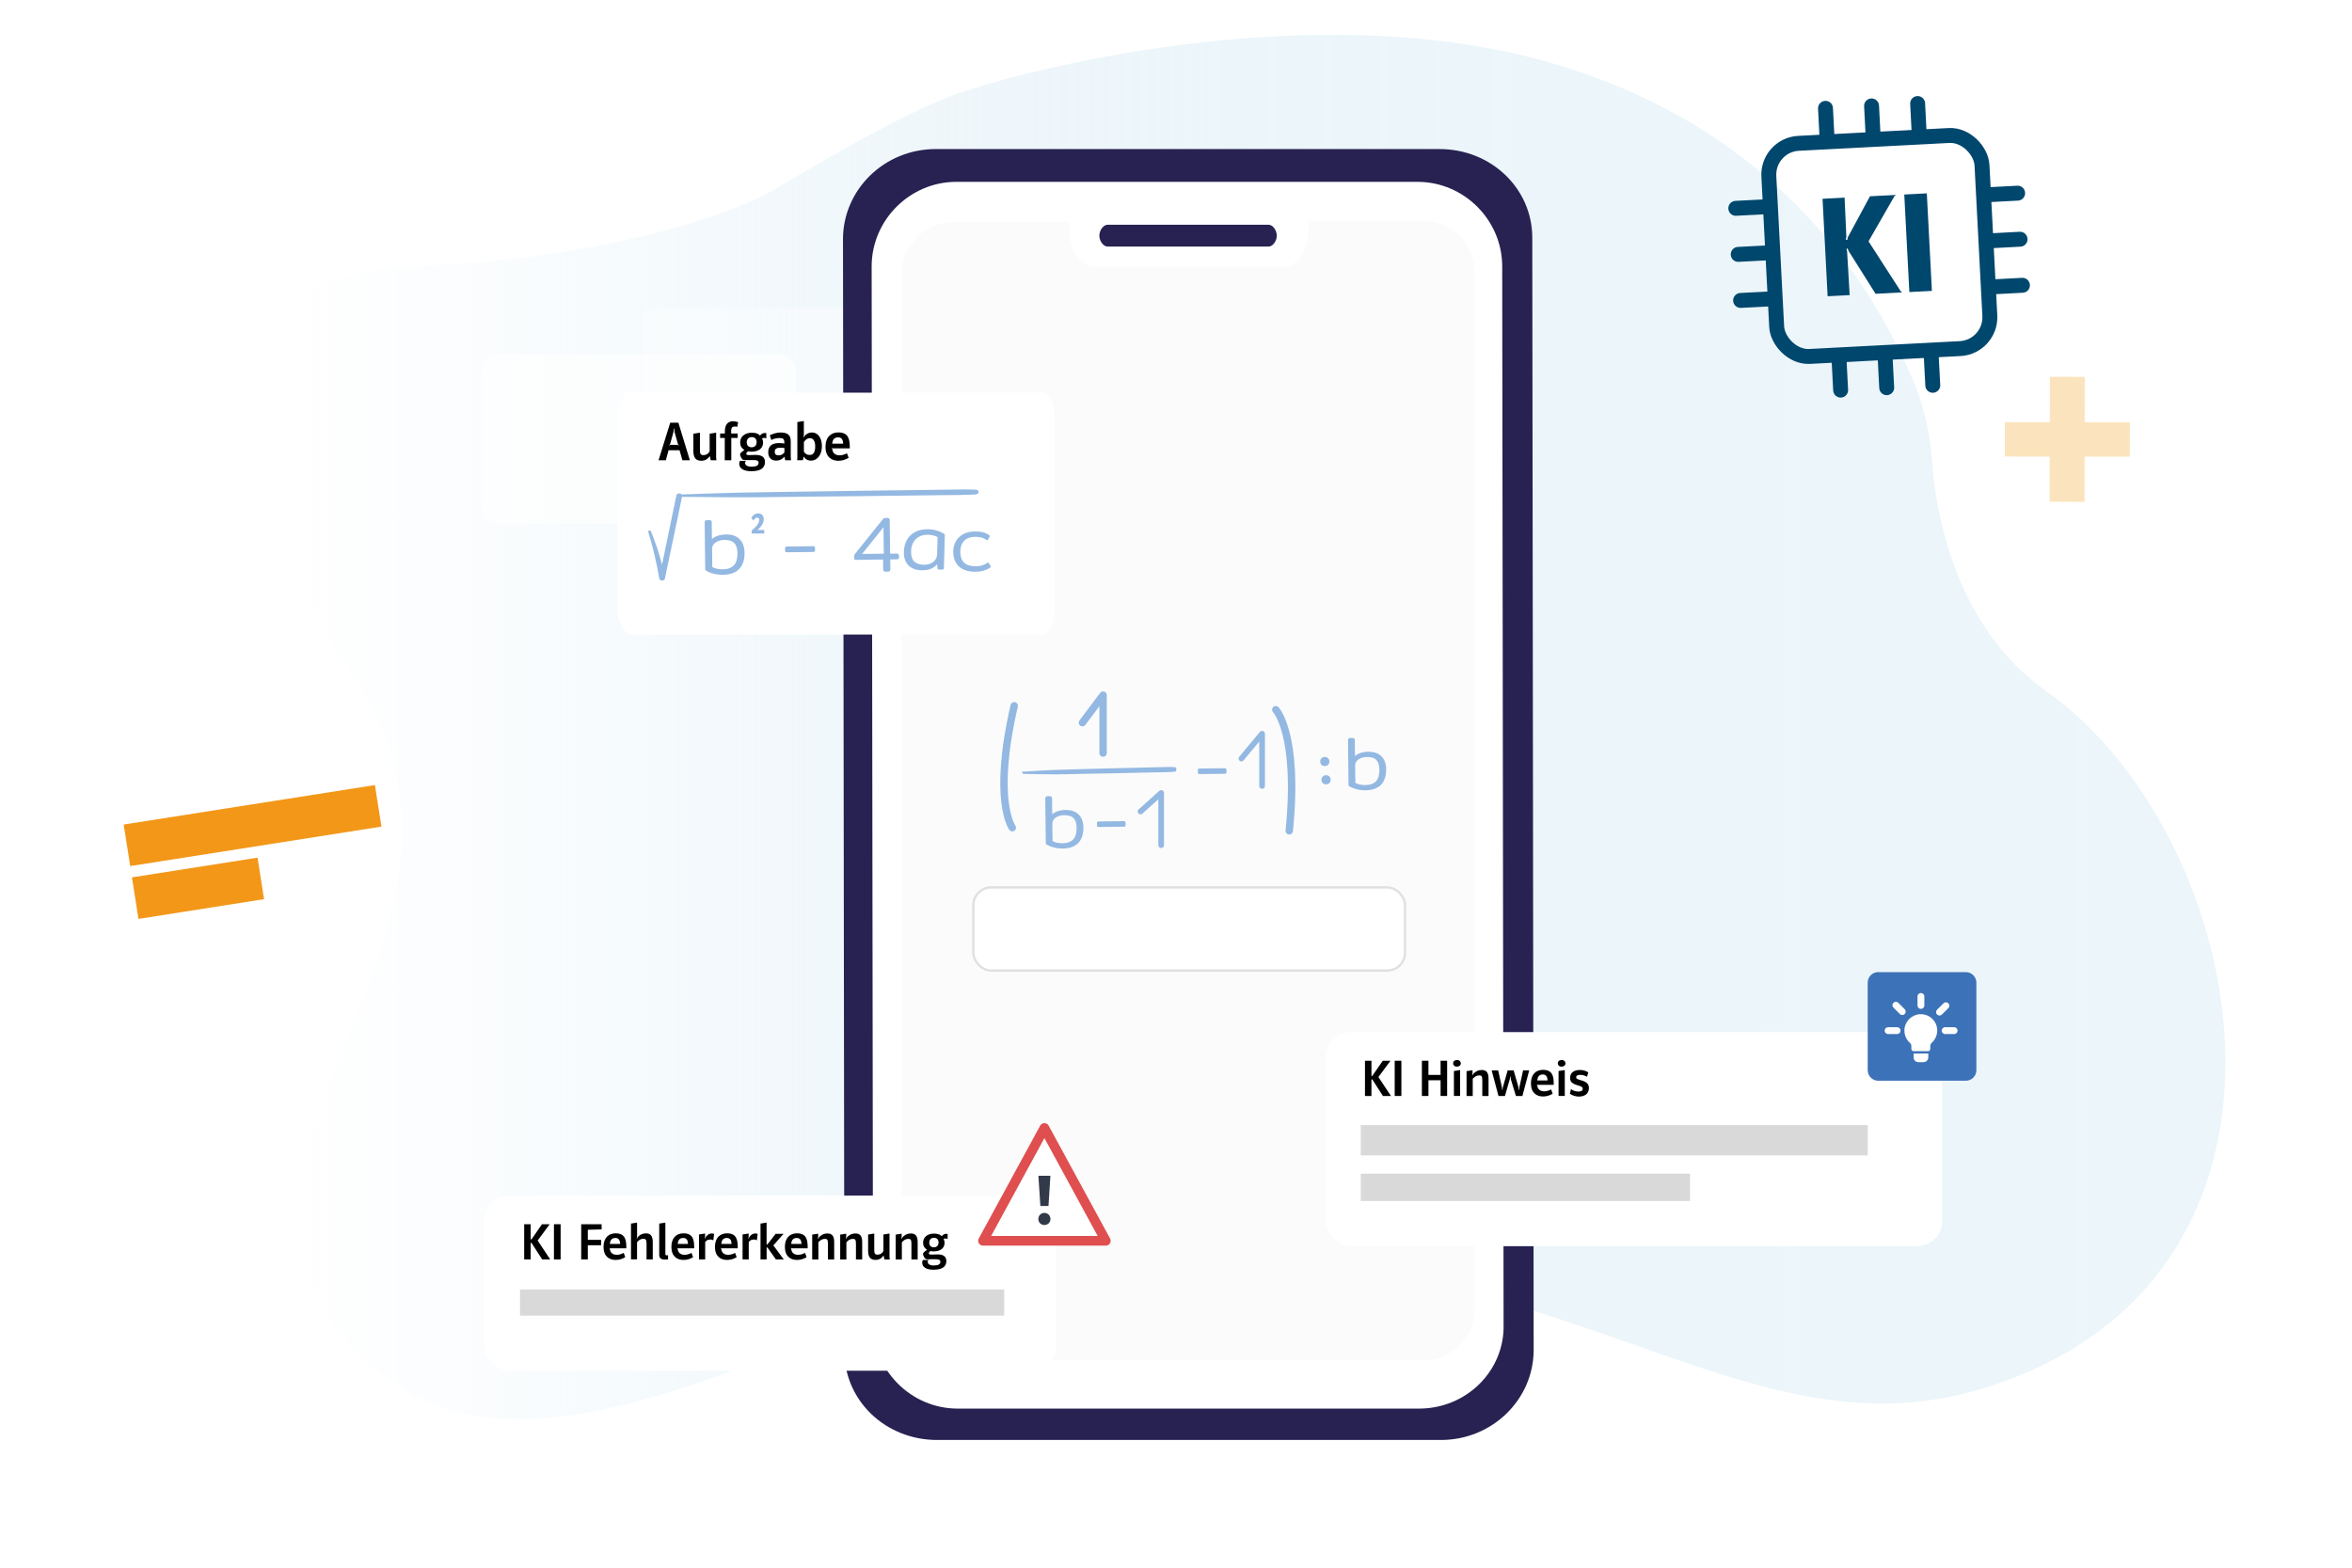 <?xml version="1.0" encoding="UTF-8"?>
<svg id="Zeichenfläche_1" xmlns="http://www.w3.org/2000/svg" xmlns:xlink="http://www.w3.org/1999/xlink" viewBox="0 0 750 500">
  <defs>
    <style>
      .cls-1 {
        fill: #00476d;
      }

      .cls-2, .cls-3 {
        stroke: #00476d;
        stroke-width: 4.76px;
      }

      .cls-2, .cls-3, .cls-4, .cls-5, .cls-6 {
        stroke-miterlimit: 10;
      }

      .cls-2, .cls-3, .cls-7, .cls-5, .cls-8, .cls-9, .cls-10, .cls-6 {
        fill: none;
      }

      .cls-11, .cls-4, .cls-12, .cls-13, .cls-14, .cls-15, .cls-16, .cls-17 {
        fill: #fff;
      }

      .cls-18 {
        fill: #fbfbfb;
      }

      .cls-3, .cls-8, .cls-9, .cls-10, .cls-6 {
        stroke-linecap: round;
      }

      .cls-4 {
        stroke: #e1e0e0;
        stroke-width: .73px;
      }

      .cls-12 {
        filter: url(#drop-shadow-3);
      }

      .cls-13 {
        filter: url(#drop-shadow-4);
      }

      .cls-19 {
        fill: #323a4a;
      }

      .cls-14 {
        filter: url(#drop-shadow-5);
      }

      .cls-5 {
        stroke: #fbe4bd;
        stroke-width: 7.26px;
      }

      .cls-8 {
        stroke-width: 1.8px;
      }

      .cls-8, .cls-9 {
        stroke: #93b8e2;
      }

      .cls-8, .cls-9, .cls-17, .cls-10 {
        stroke-linejoin: round;
      }

      .cls-9 {
        stroke-width: 2.36px;
      }

      .cls-15 {
        filter: url(#drop-shadow-1);
      }

      .cls-15, .cls-16 {
        opacity: .8;
      }

      .cls-20 {
        fill: url(#Verlauf_Hellblau_2);
      }

      .cls-16 {
        filter: url(#drop-shadow-2);
      }

      .cls-21 {
        fill: #93b8e2;
      }

      .cls-17 {
        stroke: #e19332;
        stroke-width: 1.81px;
      }

      .cls-22 {
        fill: #010000;
      }

      .cls-23 {
        fill: #f39719;
      }

      .cls-24 {
        fill: #3c72b7;
      }

      .cls-10 {
        stroke: #df4f4f;
        stroke-width: 3.09px;
      }

      .cls-6 {
        stroke: #fff;
        stroke-width: 2.18px;
      }

      .cls-25 {
        fill: #d9d9d9;
      }

      .cls-26 {
        opacity: .5;
      }

      .cls-27 {
        fill: #272251;
      }
    </style>
    <linearGradient id="Verlauf_Hellblau_2" data-name="Verlauf_Hellblau 2" x1="77.31" y1="231.86" x2="709.63" y2="231.86" gradientUnits="userSpaceOnUse">
      <stop offset="0" stop-color="#fff" stop-opacity="0"/>
      <stop offset="0" stop-color="#fefefe" stop-opacity=".02"/>
      <stop offset=".04" stop-color="#fafcfd" stop-opacity=".2"/>
      <stop offset=".09" stop-color="#f7fbfd" stop-opacity=".37"/>
      <stop offset=".14" stop-color="#f4f9fc" stop-opacity=".52"/>
      <stop offset=".19" stop-color="#f1f8fb" stop-opacity=".65"/>
      <stop offset=".25" stop-color="#eff7fb" stop-opacity=".76"/>
      <stop offset=".32" stop-color="#edf6fa" stop-opacity=".85"/>
      <stop offset=".4" stop-color="#ecf5fa" stop-opacity=".92"/>
      <stop offset=".49" stop-color="#ebf5fa" stop-opacity=".97"/>
      <stop offset=".63" stop-color="#ebf5fa" stop-opacity=".99"/>
      <stop offset="1" stop-color="#ebf5fa"/>
    </linearGradient>
    <filter id="drop-shadow-1" x="197.89" y="91.02" width="122.64" height="55.92" filterUnits="userSpaceOnUse">
      <feOffset dx="3.23" dy="3.23"/>
      <feGaussianBlur result="blur" stdDeviation="2.3"/>
      <feFlood flood-color="#000" flood-opacity=".3"/>
      <feComposite in2="blur" operator="in"/>
      <feComposite in="SourceGraphic"/>
    </filter>
    <filter id="drop-shadow-2" x="146.4" y="105.77" width="114.72" height="68.64" filterUnits="userSpaceOnUse">
      <feOffset dx="3.29" dy="3.29"/>
      <feGaussianBlur result="blur-2" stdDeviation="2.35"/>
      <feFlood flood-color="#000" flood-opacity=".3"/>
      <feComposite in2="blur-2" operator="in"/>
      <feComposite in="SourceGraphic"/>
    </filter>
    <filter id="drop-shadow-3" x="192.37" y="120.95" width="148.56" height="85.92" filterUnits="userSpaceOnUse">
      <feOffset dx="1.99" dy="1.99"/>
      <feGaussianBlur result="blur-3" stdDeviation="1.42"/>
      <feFlood flood-color="#000" flood-opacity=".3"/>
      <feComposite in2="blur-3" operator="in"/>
      <feComposite in="SourceGraphic"/>
    </filter>
    <filter id="drop-shadow-4" x="417.06" y="323.56" width="208.08" height="79.68" filterUnits="userSpaceOnUse">
      <feOffset dx="2.54" dy="2.54"/>
      <feGaussianBlur result="blur-4" stdDeviation="1.81"/>
      <feFlood flood-color="#000" flood-opacity=".3"/>
      <feComposite in2="blur-4" operator="in"/>
      <feComposite in="SourceGraphic"/>
    </filter>
    <filter id="drop-shadow-5" x="148.74" y="375.71" width="193.68" height="67.2" filterUnits="userSpaceOnUse">
      <feOffset dx="2.54" dy="2.54"/>
      <feGaussianBlur result="blur-5" stdDeviation="1.81"/>
      <feFlood flood-color="#000" flood-opacity=".3"/>
      <feComposite in2="blur-5" operator="in"/>
      <feComposite in="SourceGraphic"/>
    </filter>
  </defs>
  <g id="Hintergrund">
    <path class="cls-20" d="M113.59,217.11c-28.13-43.28-73.86-127.57,19.71-132.13,66.19-3.22,103.21-18.48,112.89-24.11,11.1-6.45,39.61-23.92,58.93-30.94,17.17-6.24,113.35-32.75,191.34-9.31,74.37,22.36,102.21,74.97,112.96,99.22,3.84,8.65,6,17.93,6.66,27.37,1.01,14.43,6.53,52.11,36.52,73.32,61.99,43.85,90.7,173.7-4.59,216.42-95.29,42.71-147.03-58.17-326.05-31.32-49.37,7.4-145.21,73.89-197.46,34.74-84.38-63.22,44.95-137.3-10.91-223.25Z"/>
  </g>
  <g id="Zeichen">
    <rect class="cls-23" x="40" y="256.6" width="81.1" height="13.41" transform="translate(-39.91 15.7) rotate(-8.93)"/>
    <rect class="cls-23" x="42.89" y="276.59" width="40.54" height="13.41" transform="translate(-43.23 13.25) rotate(-8.93)"/>
    <polygon class="cls-5" points="657.26 138.3 642.93 138.28 642.92 141.98 657.25 142 657.23 156.41 661.09 156.42 661.11 142.01 675.52 142.03 675.53 138.33 661.12 138.31 661.14 123.82 657.29 123.81 657.26 138.3"/>
  </g>
  <g id="Arbeiten">
    <g id="NULL-CONTROL-19">
      <g id="man-2-body-12">
        <g id="man-2-jempol-4">
          <g id="man-2-hp-2">
            <g>
              <g class="cls-26">
                <path class="cls-15" d="M205.63,136.56h98.58c2.15,0,3.89-2.02,3.89-4.52v-32.7c0-2.5-1.74-4.52,1.99-4.52h-103.58c-5.22,0-4.77,2.02-4.77,4.52v32.7c0,2.5,1.74,4.52,3.89,4.52Z"/>
              </g>
              <path class="cls-16" d="M155.43,163.84h89.8c2.9,0,5.25-2.63,5.25-5.87v-42.46c0-3.24-2.35-5.87-5.25-5.87h-89.8c-2.9,0-5.25,2.63-5.25,5.87v42.46c0,3.24,2.35,5.87,5.25,5.87Z"/>
            </g>
            <g id="Group-2-64">
              <g id="Group-4-22">
                <path id="Path-1-228" class="cls-27" d="M459.45,459.27h-160.6c-16.54,0-29.6-12.62-29.6-28.29l-.44-354.71c0-15.67,13.06-28.73,29.6-28.73h160.6c16.54,0,29.6,12.62,29.6,28.29l.44,354.71c0,15.67-13.06,28.73-29.6,28.73Z"/>
              </g>
              <g id="Group-3-42">
                <path id="Path-1-229" class="cls-11" d="M452.48,449.26h-147.11c-14.8,0-26.98-12.19-26.98-26.98l-.44-337.3c0-14.8,12.19-26.98,26.98-26.98h147.11c14.8,0,26.98,12.19,26.98,26.98l.44,337.3c.44,14.8-11.75,26.98-26.98,26.98Z"/>
              </g>
              <path id="Path-1-230" class="cls-18" d="M470.31,417.33c0,9.14-7.4,16.54-16.54,16.54h-149.72c-9.14,0-16.54-7.4-16.54-16.54V87.43c0-9.14,7.4-16.54,16.54-16.54h36.99v3.48c0,6.09,3.92,10.88,8.7,10.88h58.76c4.79,0,8.7-4.79,8.7-11.32v-3.48h36.56c9.14,0,16.54,7.4,16.54,16.54v292.47s0,37.86,0,37.86Z"/>
              <g id="Group-1-94">
                <path id="Path-1-231" class="cls-27" d="M404.53,78.64h-51.36c-1.31,0-2.61-1.74-2.61-3.48h0c0-1.74,1.31-3.48,2.61-3.48h51.36c1.31,0,2.61,1.74,2.61,3.48h0c0,1.74-1.31,3.48-2.61,3.48Z"/>
              </g>
            </g>
          </g>
        </g>
      </g>
      <g>
        <path class="cls-21" d="M326.15,246.82s.03.01.05.01c2.68.03,5.37.07,8.05.13,3.37.06,6.74-.07,10.11-.13,3.61-.07,7.23-.13,10.84-.2,3.42-.08,6.84-.15,10.26-.23,1.49-.03,2.98-.06,4.48-.09,1.3-.03,2.6-.01,3.89-.13.27-.02.55-.07.82-.07.63-.01.62-1.45-.01-1.43-.59.01-1.17-.08-1.76-.07-.65.02-1.3.03-1.95.05-1.45.03-2.89.07-4.34.1-3.37.08-6.74.15-10.11.24-3.61.09-7.23.18-10.84.28-3.42.09-6.84.18-10.26.31-2.79.1-5.58.33-8.37.48-.27.02-.55.03-.82.05-.04,0-.06.02-.09.03-.06-.15-.15-.27-.28-.32"/>
        <path class="cls-21" d="M339.85,258.33c-.9,0-1.72.13-2.46.36-.75.24-1.36.58-1.86,1.04l-.06-5.08c0-.24-.06-.42-.17-.54-.11-.12-.3-.18-.56-.17h-.72c-.48.01-.72.26-.71.74l.17,14.49c.58.43,1.37.78,2.36,1.06s2.01.41,3.05.4c2.21-.03,3.87-.63,4.97-1.79,1.1-1.17,1.63-2.8,1.61-4.91-.02-1.79-.52-3.18-1.51-4.15-.98-.97-2.35-1.45-4.12-1.43ZM342.24,267.71c-.74.81-1.89,1.22-3.44,1.24-.59,0-1.18-.05-1.77-.18-.58-.13-1.05-.3-1.39-.52l-.07-5.42c-.01-.91.36-1.61,1.12-2.1.76-.48,1.61-.73,2.58-.74,1.43-.02,2.45.3,3.08.96.63.66.95,1.69.96,3.11.02,1.62-.34,2.84-1.07,3.65Z"/>
        <path class="cls-21" d="M358.4,261.9l-8.11.1c-.34,0-.5.17-.5.51v.75c.01.34.18.5.52.5l8.11-.09c.34,0,.5-.17.5-.52v-.75c-.01-.34-.18-.5-.52-.5Z"/>
        <polyline class="cls-9" points="345.16 230.49 351.75 221.71 351.75 240.18"/>
        <polyline class="cls-8" points="363.69 258.82 370.27 252.9 370.27 269.56"/>
        <path class="cls-9" d="M406.82,226.35s7.41,7.8,4.29,38.63"/>
        <path class="cls-9" d="M322.8,263.98s-6.37-8.68.61-38.87"/>
        <path class="cls-21" d="M390.58,245.02l-8.11.1c-.34,0-.5.17-.5.51v.75c.01.34.18.5.52.5l8.11-.09c.34,0,.5-.17.5-.52v-.75c-.01-.34-.18-.5-.52-.5Z"/>
        <polyline class="cls-8" points="395.86 241.94 402.45 234.01 402.45 250.68"/>
        <path class="cls-21" d="M436.39,239.76c-.9,0-1.72.13-2.46.36-.75.24-1.36.58-1.86,1.04l-.06-5.08c0-.24-.06-.42-.17-.54-.11-.12-.3-.18-.56-.17h-.72c-.48.01-.72.26-.71.74l.17,14.49c.58.43,1.37.78,2.36,1.06s2.01.41,3.05.4c2.21-.03,3.87-.63,4.97-1.79,1.1-1.17,1.63-2.8,1.61-4.91-.02-1.79-.52-3.18-1.51-4.15-.98-.97-2.35-1.45-4.12-1.43ZM438.79,249.15c-.74.81-1.89,1.22-3.44,1.24-.59,0-1.18-.05-1.77-.18-.58-.13-1.05-.3-1.39-.52l-.07-5.42c-.01-.91.36-1.61,1.12-2.1.76-.48,1.61-.73,2.58-.74,1.43-.02,2.45.3,3.08.96.63.66.95,1.69.96,3.11.02,1.62-.34,2.84-1.07,3.65Z"/>
        <circle class="cls-21" cx="422.45" cy="242.88" r="1.46"/>
        <circle class="cls-21" cx="422.85" cy="248.7" r="1.46"/>
      </g>
    </g>
    <g>
      <path class="cls-12" d="M199.5,200.4h131.02c2.11,0,3.82-3.74,3.82-8.36v-60.44c0-4.62-1.71-8.36-3.82-8.36h-131.86c-2.11,0-3.82,3.74-3.82,8.36v60.44c0,4.62,2.55,8.36,4.66,8.36Z"/>
      <g>
        <rect class="cls-7" x="209.64" y="134.28" width="117.45" height="16.55"/>
        <path class="cls-22" d="M210,146.79l3.72-11.97h2.6l3.66,11.97h-2.37l-.92-3.18h-3.5l-.87,3.18h-2.31ZM213.63,141.75l-.26.24.13.11.25-.23h2.32l.3.23.12-.11-.28-.25-1.09-3.88-.08-.59v-.53h-.21v.53l-.1.59-1.08,3.89Z"/>
        <path class="cls-22" d="M226.63,146.79l-.26-1.27h-.08c-.64.95-1.52,1.43-2.65,1.43-1.77,0-2.54-.96-2.54-3.12v-5.51l2.09-.33v5.59c0,1.19.27,1.58,1.09,1.58.89,0,1.56-.41,2.01-1.23v-5.61l2.07-.33v7.73c0,.38.04.74.1,1.08h-1.82Z"/>
        <path class="cls-22" d="M231.11,146.79v-7.11h-1.48v-1.43h1.51v-.52c0-2.31.9-3.38,2.72-3.38.39,0,.89.1,1.51.3l-.27,1.49c-.3-.07-.54-.1-.75-.1-1.09,0-1.22.48-1.21,2.21h2.08v1.43h-2.03v7.11h-2.09Z"/>
        <path class="cls-22" d="M244.36,139.81l-.17-.05c-.2-.06-.44-.09-.71-.09-.11,0-.26.05-.46.14.21.48.31.92.31,1.34,0,2.03-1.69,2.91-3.7,2.91-.34,0-.71-.03-1.11-.1l-.25.21c-.21.18-.31.36-.31.52,0,.31.26.46.78.46l2.21-.06c1.98,0,2.98.75,2.98,2.25,0,1.97-1.46,2.95-4.39,2.95-2.35,0-3.82-.83-3.82-2.38,0-.26.07-.57.21-.92h1.94v.05c-.19.11-.28.3-.28.58,0,.76.75,1.23,2.04,1.23,1.5,0,2.26-.4,2.26-1.2,0-.68-.42-.92-1.64-.92h-1.21l-1.08.02c-1.19,0-1.27-.14-1.67-.92-.21-.42-.31-.7-.31-.86,0-.28.25-.6.75-.98l.63-.47c-.91-.62-1.34-1.31-1.34-2.41,0-1.99,1.65-3.1,3.71-3.1.72,0,1.32.1,1.8.31.25.11.52.3.83.58.44-.53.93-.8,1.47-.8.14,0,.32,0,.53.03v1.69ZM238.12,141.06c0,1.05.65,1.6,1.54,1.6,1.05,0,1.61-.65,1.61-1.65,0-1.05-.6-1.6-1.58-1.6-1.04,0-1.58.73-1.58,1.64Z"/>
        <path class="cls-22" d="M250.4,146.79l-.25-1.06h-.1c-.64.79-1.49,1.18-2.54,1.18-1.54,0-2.54-.92-2.54-2.68,0-1.94,1.14-2.91,3.4-2.91.53,0,1.1.04,1.74.12v-.22c0-1.19-.41-1.51-1.43-1.51s-1.92.2-2.74.62l-.47-1.51c1.22-.59,2.4-.88,3.53-.88,1.24,0,2.1.3,2.59.89.48.59.56,1.09.56,2.39v4.5c0,.4.03.76.08,1.08h-1.84ZM250.12,142.88c-.43-.06-.83-.08-1.2-.08-1.2,0-1.87.27-1.87,1.28,0,.76.38,1.15,1.15,1.15.92,0,1.34-.28,1.93-.9v-1.44Z"/>
        <path class="cls-22" d="M254.18,146.79c.06-.3.08-.65.08-1.08v-11.1l2.07-.33v4.47l-.07.45-.11.25.16.05.14-.31c.66-.84,1.49-1.26,2.49-1.26,1.7,0,3.15,1.51,3.15,4.39s-1.62,4.59-3.43,4.59c-.7,0-1.27-.17-1.71-.52-.19-.15-.39-.4-.6-.73h-.08l-.25,1.13h-1.84ZM256.34,144.06c.52.69.87,1.04,1.89,1.04,1.15,0,1.72-.91,1.72-2.73,0-1.72-.65-2.62-1.67-2.62-.76,0-1.4.42-1.94,1.24v3.07Z"/>
        <path class="cls-22" d="M270.61,146.01c-1.03.64-2.12.95-3.3.95-2.11,0-4.08-1.21-4.08-4.43s1.85-4.62,4.1-4.62c3.47,0,3.66,2.55,3.65,5.09h-5.36l-.16-.02-.19-.1-.06.07.13.14.07.16c.06.96.68,1.97,2.33,1.97.75,0,1.54-.22,2.34-.65l.53,1.44ZM268.86,141.51c-.02-1.35-.55-2.02-1.61-2.02-1.15,0-1.77.67-1.87,2.02h3.48Z"/>
      </g>
      <g>
        <path class="cls-21" d="M311.13,157.67c1.21-.01,1.19-1.51-.02-1.5-1.13.01-2.26-.08-3.4-.07-1.26.02-2.51.04-3.77.05-2.79.04-5.58.07-8.38.11-6.51.08-13,.16-19.51.25-6.98.09-13.95.19-20.93.3-6.6.1-13.21.19-19.81.32-5.39.11-10.77.34-16.15.51-.53.02-1.05.04-1.58.05-.07,0-.12.02-.18.03-.11-.16-.29-.28-.55-.33-.46-.09-1.06.13-1.15.53-1.44,6.84-2.85,13.69-4.25,20.54-.11.55-.23,1.1-.34,1.66-.91-3.61-2.11-7.17-3.54-10.68-.18-.44-1.01-.25-.87.2,1.55,4.87,2.64,9.83,3.52,14.82.06.36.31.66.79.7.42.04.91-.17.99-.53,1.44-6.84,2.9-13.68,4.31-20.52.38-1.89.77-3.78,1.16-5.66.03,0,.06.01.09.02,5.18.04,10.37.08,15.55.13,6.5.06,13.01-.08,19.51-.14,6.98-.07,13.95-.13,20.93-.21,6.6-.08,13.21-.16,19.81-.24,2.88-.04,5.76-.06,8.64-.1,2.5-.03,5.01-.01,7.52-.14.52-.02,1.05-.07,1.58-.08Z"/>
        <path class="cls-21" d="M231.53,170.47c-.94,0-1.8.14-2.57.38-.78.25-1.43.61-1.94,1.08l-.06-5.31c0-.25-.06-.44-.18-.56-.12-.13-.32-.19-.58-.18h-.75c-.51.01-.75.27-.75.77l.18,15.16c.61.45,1.43.82,2.47,1.1s2.1.43,3.19.41c2.31-.03,4.05-.65,5.2-1.88,1.15-1.22,1.71-2.93,1.68-5.13-.02-1.88-.55-3.33-1.58-4.35-1.03-1.02-2.46-1.52-4.31-1.5ZM234.04,180.28c-.77.84-1.98,1.28-3.6,1.3-.62,0-1.24-.06-1.86-.19-.61-.13-1.1-.32-1.45-.55l-.07-5.67c-.01-.96.38-1.69,1.17-2.19.79-.5,1.69-.76,2.7-.77,1.49-.02,2.57.32,3.22,1.01.65.69.99,1.77,1.01,3.25.02,1.69-.35,2.97-1.12,3.82Z"/>
        <path class="cls-21" d="M259.36,174.2l-8.49.11c-.35,0-.53.18-.52.53v.78c.01.35.19.53.54.52l8.49-.1c.35,0,.53-.18.52-.54v-.78c-.01-.35-.19-.52-.54-.52Z"/>
        <path class="cls-21" d="M286.46,176.71c-.12-.11-.32-.15-.58-.15l-2.04.03-.13-10.65c0-.25-.06-.44-.18-.56-.12-.13-.32-.19-.58-.18h-.68c-.17,0-.3.04-.4.09-.1.05-.21.14-.32.28l-8.88,11.06c-.11.13-.19.26-.23.38s-.06.26-.06.43v.6c0,.35.2.53.59.52l8.62-.11.04,3.15c0,.25.06.44.18.55.12.12.31.18.58.17h.78c.27-.01.46-.07.58-.19.11-.12.17-.31.17-.56l-.04-3.15,2.04-.03c.27,0,.46-.06.58-.15.12-.11.18-.28.18-.53v-.42c-.01-.27-.07-.46-.19-.57ZM274.9,176.68l6.82-8.52.11,8.43-6.93.08Z"/>
        <path class="cls-21" d="M315.85,180.49l-.54-.87c-.07-.15-.15-.23-.23-.23-.05,0-.13.04-.25.13-.49.34-1.01.6-1.58.79s-1.26.28-2.06.29c-1.63.02-2.86-.34-3.69-1.08-.83-.75-1.26-1.91-1.28-3.49-.01-1.48.38-2.64,1.2-3.5.81-.86,1.96-1.29,3.43-1.32.79,0,1.48.07,2.07.23.59.16,1.14.41,1.65.77.12.08.2.12.25.12.08,0,.16-.08.22-.23l.49-.86c.06-.13.1-.22.1-.25,0-.1-.07-.2-.2-.3-.65-.44-1.32-.75-2.04-.93-.72-.18-1.59-.26-2.61-.25-1.38.01-2.58.3-3.62.86-1.03.56-1.83,1.33-2.38,2.31-.56.98-.82,2.11-.8,3.38.02,2.05.66,3.61,1.91,4.7,1.24,1.08,2.96,1.61,5.14,1.59.99-.01,1.86-.13,2.62-.35.75-.22,1.45-.54,2.08-.97.15-.1.23-.2.23-.3,0-.01-.04-.09-.11-.23Z"/>
        <path class="cls-21" d="M296.03,168.8c-1.54-.04-2.9.22-4.07.8-1.17.58-2.07,1.41-2.71,2.5-.64,1.09-.98,2.37-1.02,3.83-.05,1.85.42,3.29,1.4,4.33.99,1.03,2.34,1.57,4.05,1.62,1.19.03,2.19-.11,3.03-.41.83-.3,1.53-.8,2.11-1.51l.1,1.14c.03.19.08.33.17.42.08.09.22.13.41.14l.8.02c.24,0,.41-.04.52-.14.1-.1.16-.26.17-.49l.29-10.61c-.61-.45-1.36-.82-2.27-1.13-.9-.31-1.9-.48-2.98-.51ZM298.82,176.81c-.02.68-.23,1.29-.64,1.8-.41.51-.94.9-1.58,1.16-.64.26-1.31.38-1.99.36-1.41-.04-2.45-.4-3.13-1.09-.67-.69-1-1.75-.95-3.17.04-1.7.56-3.02,1.55-3.96s2.27-1.39,3.85-1.35c1.18.03,2.2.28,3.05.73l-.15,5.54Z"/>
        <g>
          <rect class="cls-7" x="239.27" y="163.43" width="12.36" height="9.47"/>
          <path class="cls-21" d="M243.7,169.06v1.09h-4.01v-.91c1.6-1.34,2.41-2.46,2.41-3.38,0-.51-.26-.79-.64-.79s-.8.31-1.21.93l-.67-.81c.54-.96,1.26-1.44,2.18-1.44,1.2,0,1.78.79,1.78,1.87,0,1.29-.77,2.18-1.46,2.91-.18.18-.29.29-.34.31l-.17.1-.18.06.04.05.14-.03h.15s1.99.03,1.99.03Z"/>
        </g>
      </g>
    </g>
  </g>
  <g>
    <rect class="cls-4" x="310.38" y="283.03" width="137.65" height="26.52" rx="5.67" ry="5.67"/>
    <rect class="cls-13" x="420.17" y="326.63" width="196.64" height="68.28" rx="8.1" ry="8.1"/>
    <rect class="cls-25" x="433.92" y="358.83" width="161.66" height="9.67"/>
    <rect class="cls-25" x="433.92" y="374.33" width="104.99" height="8.71"/>
    <path class="cls-24" d="M598.93,310.05h27.93c1.85,0,3.36,1.5,3.36,3.36v27.92c0,1.85-1.5,3.36-3.36,3.36h-27.93c-1.85,0-3.36-1.5-3.36-3.36v-27.93c0-1.85,1.5-3.36,3.36-3.36Z"/>
    <g>
      <path class="cls-11" d="M617.75,328.7c0-2.96-2.46-5.35-5.45-5.23-2.67.1-4.86,2.25-5.02,4.92-.1,1.68.6,3.21,1.76,4.23.29.25.45.62.45,1h0v.85c0,.44.29.79.64.79h4.75c.36,0,.64-.36.64-.79v-.81c0-.41.18-.81.48-1.08,1.06-.96,1.73-2.34,1.73-3.89Z"/>
      <line class="cls-6" x1="612.54" y1="317.81" x2="612.54" y2="320.68"/>
      <line class="cls-6" x1="623.13" y1="328.71" x2="620.26" y2="328.71"/>
      <line class="cls-6" x1="604.94" y1="328.71" x2="602.07" y2="328.71"/>
      <line class="cls-6" x1="604.56" y1="320.61" x2="606.59" y2="322.64"/>
      <line class="cls-6" x1="618.47" y1="322.8" x2="620.51" y2="320.77"/>
      <path class="cls-11" d="M610.2,336v1.24c0,.84.68,1.53,1.53,1.53h1.63c.84,0,1.53-.68,1.53-1.53v-1.24h-4.69Z"/>
    </g>
    <g>
      <rect class="cls-7" x="433.92" y="337.79" width="110.41" height="15.56"/>
      <path class="cls-22" d="M435.26,349.55v-11.24h2.07v4.84h.26l3.35-4.84h2.46l-3.86,5.2,4.01,6.04h-2.56l-3.39-5.27h-.28v5.27h-2.07Z"/>
      <path class="cls-22" d="M444.74,349.55v-11.24h2.13v11.24h-2.13Z"/>
      <path class="cls-22" d="M453.41,349.55v-11.24h2.09v4.52h3.87v-4.52h2.09v11.24h-2.09v-5.01h-3.87v5.01h-2.09Z"/>
      <path class="cls-22" d="M465.83,339.14c0,.61-.51,1.06-1.24,1.06-.8,0-1.23-.52-1.23-1.07,0-.6.46-1.05,1.26-1.05s1.2.54,1.2,1.06ZM463.62,349.55v-7.96l1.98-.31v8.27h-1.98Z"/>
      <path class="cls-22" d="M467.65,349.55v-7.92l1.91-.29v.88l-.06.45-.08.25.13.04.16-.36c.76-.89,1.68-1.34,2.76-1.34,1.62,0,2.19.95,2.19,2.74v5.56h-1.99v-5.03c0-1.36-.26-1.54-1.02-1.54s-1.42.37-2.03,1.09v5.48h-1.96Z"/>
      <path class="cls-22" d="M479.9,349.55h-2.07l-2.17-8.16h2.07l1.19,5.37.05.44v.37h.19v-.37l.07-.42,1.53-5.38h1.91l1.54,5.38.06.42v.37h.2v-.37l.03-.44,1.18-5.37h1.95l-2.17,8.16h-2.07l-1.63-5.37-.06-.44v-.34h-.2v.34l-.06.44-1.55,5.37Z"/>
      <path class="cls-22" d="M495.11,348.82c-.96.6-1.99.89-3.1.89-1.98,0-3.83-1.13-3.83-4.16s1.74-4.33,3.85-4.33c3.26,0,3.43,2.4,3.42,4.78h-5.03l-.15-.02-.17-.1-.06.06.12.13.06.15c.06.9.64,1.85,2.19,1.85.71,0,1.44-.21,2.2-.61l.5,1.35ZM493.47,344.6c-.02-1.27-.52-1.9-1.51-1.9-1.08,0-1.66.63-1.75,1.9h3.27Z"/>
      <path class="cls-22" d="M499.21,339.14c0,.61-.51,1.06-1.24,1.06-.8,0-1.23-.52-1.23-1.07,0-.6.46-1.05,1.26-1.05s1.2.54,1.2,1.06ZM496.99,349.55v-7.96l1.98-.31v8.27h-1.98Z"/>
      <path class="cls-22" d="M500.95,347.37c.72.52,1.51.77,2.4.77s1.34-.29,1.34-.85c0-.23-.06-.41-.2-.55-.15-.18-.6-.37-1.34-.57-1.76-.51-2.48-1.06-2.48-2.37,0-1.82,1.44-2.54,3.12-2.54.98,0,1.88.25,2.68.75l-.41,1.43c-.65-.41-1.36-.62-2.14-.62-.88,0-1.31.25-1.31.73,0,.21.08.38.23.51.14.11.58.27,1.35.49,1.71.48,2.48,1.15,2.48,2.47,0,2.01-1.62,2.72-3.18,2.72-1,0-1.96-.29-2.89-.88l.34-1.48Z"/>
    </g>
  </g>
  <g>
    <rect class="cls-14" x="151.83" y="378.77" width="182.37" height="55.87" rx="8.1" ry="8.1"/>
    <rect class="cls-25" x="165.82" y="411.27" width="154.4" height="8.34"/>
    <g>
      <rect class="cls-7" x="165.82" y="389.93" width="149.04" height="15.56"/>
      <path class="cls-22" d="M167.15,401.69v-11.24h2.07v4.84h.26l3.35-4.84h2.46l-3.85,5.2,4.01,6.04h-2.56l-3.39-5.27h-.28v5.27h-2.07Z"/>
      <path class="cls-22" d="M176.64,401.69v-11.24h2.13v11.24h-2.13Z"/>
      <path class="cls-22" d="M185.33,401.69v-11.24h6.51v1.66l-4.4.11v3.22h4.23v1.71h-4.23v4.53h-2.1Z"/>
      <path class="cls-22" d="M199.38,400.96c-.96.6-1.99.89-3.1.89-1.98,0-3.83-1.13-3.83-4.16s1.74-4.33,3.85-4.33c3.26,0,3.43,2.4,3.42,4.78h-5.03l-.15-.02-.17-.1-.06.06.12.13.06.15c.06.9.64,1.85,2.19,1.85.71,0,1.44-.21,2.2-.61l.5,1.35ZM197.74,396.74c-.02-1.27-.52-1.9-1.51-1.9-1.08,0-1.67.63-1.75,1.9h3.27Z"/>
      <path class="cls-22" d="M201.21,401.69v-11.44l1.94-.31v4.37l-.06.39-.08.23.14.06.18-.39c.69-.82,1.58-1.23,2.65-1.23,1.57,0,2.17.96,2.17,2.8v5.51h-1.98v-5.11c0-1.23-.32-1.47-1.05-1.47s-1.39.37-1.98,1.09v5.48h-1.94Z"/>
      <path class="cls-22" d="M210.21,390.25l1.96-.31v9.91c0,.36.13.54.37.54.13,0,.29-.02.49-.06v1.31c-.29.07-.6.1-.91.1-1.46,0-1.91-.57-1.91-1.57v-9.92Z"/>
      <path class="cls-22" d="M221.02,400.96c-.96.6-1.99.89-3.1.89-1.98,0-3.83-1.13-3.83-4.16s1.74-4.33,3.85-4.33c3.26,0,3.43,2.4,3.42,4.78h-5.03l-.15-.02-.18-.1-.06.06.12.13.06.15c.06.9.64,1.85,2.19,1.85.71,0,1.44-.21,2.2-.61l.5,1.35ZM219.38,396.74c-.02-1.27-.52-1.9-1.51-1.9-1.08,0-1.67.63-1.75,1.9h3.27Z"/>
      <path class="cls-22" d="M222.9,401.69v-7.96l1.94-.31v.88l-.06.45-.06.21.14.05.14-.38c.54-.82,1.19-1.23,1.97-1.23.2,0,.45.05.74.14l-.24,2.05h-.18v-.11c-.2-.09-.43-.14-.69-.14-.64,0-1.1.14-1.39.44-.17.17-.28.28-.34.33v5.58h-1.96Z"/>
      <path class="cls-22" d="M234.91,400.96c-.96.6-1.99.89-3.1.89-1.98,0-3.83-1.13-3.83-4.16s1.74-4.33,3.85-4.33c3.26,0,3.43,2.4,3.42,4.78h-5.03l-.15-.02-.18-.1-.06.06.12.13.06.15c.06.9.64,1.85,2.19,1.85.71,0,1.44-.21,2.2-.61l.5,1.35ZM233.27,396.74c-.02-1.27-.52-1.9-1.51-1.9-1.08,0-1.67.63-1.75,1.9h3.27Z"/>
      <path class="cls-22" d="M236.79,401.69v-7.96l1.94-.31v.88l-.06.45-.06.21.14.05.14-.38c.54-.82,1.19-1.23,1.97-1.23.2,0,.45.05.74.14l-.24,2.05h-.18v-.11c-.2-.09-.43-.14-.69-.14-.64,0-1.1.14-1.39.44-.17.17-.28.28-.34.33v5.58h-1.96Z"/>
      <path class="cls-22" d="M242.51,401.69v-11.44l1.94-.31v6.97h.25l2.62-3.38h2.52v.14h-.14l-2.98,3.43-.1.05h-.11v.14h.11l.09.05,3.11,4.21h.11v.13h-2.52l-2.69-3.8h-.26v3.8h-1.94Z"/>
      <path class="cls-22" d="M257.21,400.96c-.96.6-1.99.89-3.1.89-1.98,0-3.83-1.13-3.83-4.16s1.74-4.33,3.85-4.33c3.26,0,3.43,2.4,3.42,4.78h-5.03l-.15-.02-.17-.1-.06.06.12.13.06.15c.06.9.64,1.85,2.19,1.85.71,0,1.44-.21,2.2-.61l.5,1.35ZM255.57,396.74c-.02-1.27-.52-1.9-1.51-1.9-1.08,0-1.67.63-1.75,1.9h3.27Z"/>
      <path class="cls-22" d="M258.99,401.69v-7.92l1.91-.29v.88l-.06.45-.08.25.13.04.16-.36c.76-.89,1.68-1.34,2.76-1.34,1.62,0,2.19.95,2.19,2.74v5.56h-1.99v-5.03c0-1.36-.26-1.54-1.02-1.54s-1.42.37-2.03,1.09v5.48h-1.96Z"/>
      <path class="cls-22" d="M267.92,401.69v-7.92l1.91-.29v.88l-.06.45-.08.25.13.04.16-.36c.76-.89,1.68-1.34,2.76-1.34,1.62,0,2.19.95,2.19,2.74v5.56h-1.99v-5.03c0-1.36-.26-1.54-1.02-1.54s-1.42.37-2.03,1.09v5.48h-1.96Z"/>
      <path class="cls-22" d="M282.02,401.69l-.25-1.19h-.08c-.6.89-1.43,1.34-2.48,1.34-1.66,0-2.39-.9-2.39-2.93v-5.17l1.96-.31v5.25c0,1.12.25,1.48,1.03,1.48.84,0,1.47-.38,1.89-1.16v-5.26l1.94-.31v7.26c0,.36.04.69.1,1.01h-1.71Z"/>
      <path class="cls-22" d="M285.61,401.69v-7.92l1.91-.29v.88l-.06.45-.08.25.13.04.16-.36c.76-.89,1.68-1.34,2.76-1.34,1.62,0,2.19.95,2.19,2.74v5.56h-1.99v-5.03c0-1.36-.26-1.54-1.02-1.54s-1.42.37-2.03,1.09v5.48h-1.96Z"/>
      <path class="cls-22" d="M302.17,395.14l-.16-.05c-.19-.06-.41-.09-.67-.09-.1,0-.25.05-.43.13.2.45.29.87.29,1.26,0,1.9-1.58,2.73-3.47,2.73-.32,0-.67-.03-1.04-.1l-.23.2c-.2.17-.29.33-.29.49,0,.29.25.43.73.43l2.07-.06c1.86,0,2.8.7,2.8,2.11,0,1.85-1.37,2.77-4.12,2.77-2.21,0-3.58-.78-3.58-2.24,0-.25.06-.53.2-.86h1.82v.05c-.18.1-.26.28-.26.54,0,.71.7,1.16,1.91,1.16,1.41,0,2.12-.38,2.12-1.13,0-.64-.39-.86-1.54-.86h-1.14l-1.01.02c-1.12,0-1.19-.14-1.57-.87-.2-.39-.29-.66-.29-.8,0-.26.24-.57.71-.92l.59-.44c-.85-.58-1.26-1.24-1.26-2.26,0-1.87,1.54-2.91,3.48-2.91.68,0,1.24.1,1.69.29.23.1.49.28.78.54.41-.5.88-.75,1.38-.75.14,0,.3,0,.5.03v1.58ZM296.32,396.32c0,.99.61,1.5,1.45,1.5.99,0,1.51-.61,1.51-1.54,0-.99-.57-1.5-1.48-1.5-.98,0-1.48.69-1.48,1.54Z"/>
    </g>
    <g>
      <polygon class="cls-17" points="313.46 395.74 352.61 395.74 333.04 359.76 313.46 395.74"/>
      <polygon class="cls-10" points="313.46 395.74 352.62 395.74 333.04 359.76 313.46 395.74"/>
      <path class="cls-19" d="M331.1,388.83c0,1.03.85,1.88,1.9,1.88,1.12,0,1.97-.85,1.97-1.88,0-1.14-.85-1.99-1.97-1.99-1.06,0-1.9.85-1.9,1.99M334.34,384.64l.61-9.63h-3.83l.63,9.63h2.58Z"/>
    </g>
  </g>
  <g>
    <rect class="cls-2" x="565.25" y="44.41" width="68.06" height="68.06" rx="10" ry="10" transform="translate(-3.27 31.27) rotate(-2.98)"/>
    <g>
      <rect class="cls-7" x="579.16" y="60.78" width="49.92" height="48.11" transform="translate(-3.59 31.53) rotate(-2.98)"/>
      <path class="cls-1" d="M582.79,94.51l-1.62-31.11,7.03-.37.56,12.55-.18.87.47.06.18-.83,7.06-13.08,8.14-.42v.26s-.27.01-.27.01l-8.33,14.52,10.34,16.04h.26s.01.25.01.25l-8.36.44-8.63-13.68-.26-.76-.41.15.22.76.81,13.95-7.03.37Z"/>
      <path class="cls-1" d="M608.85,93.15l-1.62-31.11,7.19-.37,1.62,31.11-7.19.37Z"/>
    </g>
    <line class="cls-3" x1="586.41" y1="114.31" x2="586.94" y2="124.42"/>
    <line class="cls-3" x1="601.1" y1="113.54" x2="601.63" y2="123.65"/>
    <line class="cls-3" x1="615.79" y1="112.78" x2="616.32" y2="122.89"/>
    <line class="cls-3" x1="582.11" y1="34.55" x2="582.63" y2="44.66"/>
    <line class="cls-3" x1="596.8" y1="33.78" x2="597.32" y2="43.89"/>
    <line class="cls-3" x1="611.49" y1="33.02" x2="612.01" y2="43.13"/>
    <line class="cls-3" x1="634.8" y1="91.52" x2="644.91" y2="90.99"/>
    <line class="cls-3" x1="634.04" y1="76.83" x2="644.15" y2="76.3"/>
    <line class="cls-3" x1="633.27" y1="62.14" x2="643.38" y2="61.61"/>
    <line class="cls-3" x1="555.04" y1="95.82" x2="565.15" y2="95.3"/>
    <line class="cls-3" x1="554.28" y1="81.13" x2="564.39" y2="80.61"/>
    <line class="cls-3" x1="553.51" y1="66.44" x2="563.62" y2="65.92"/>
  </g>
</svg>